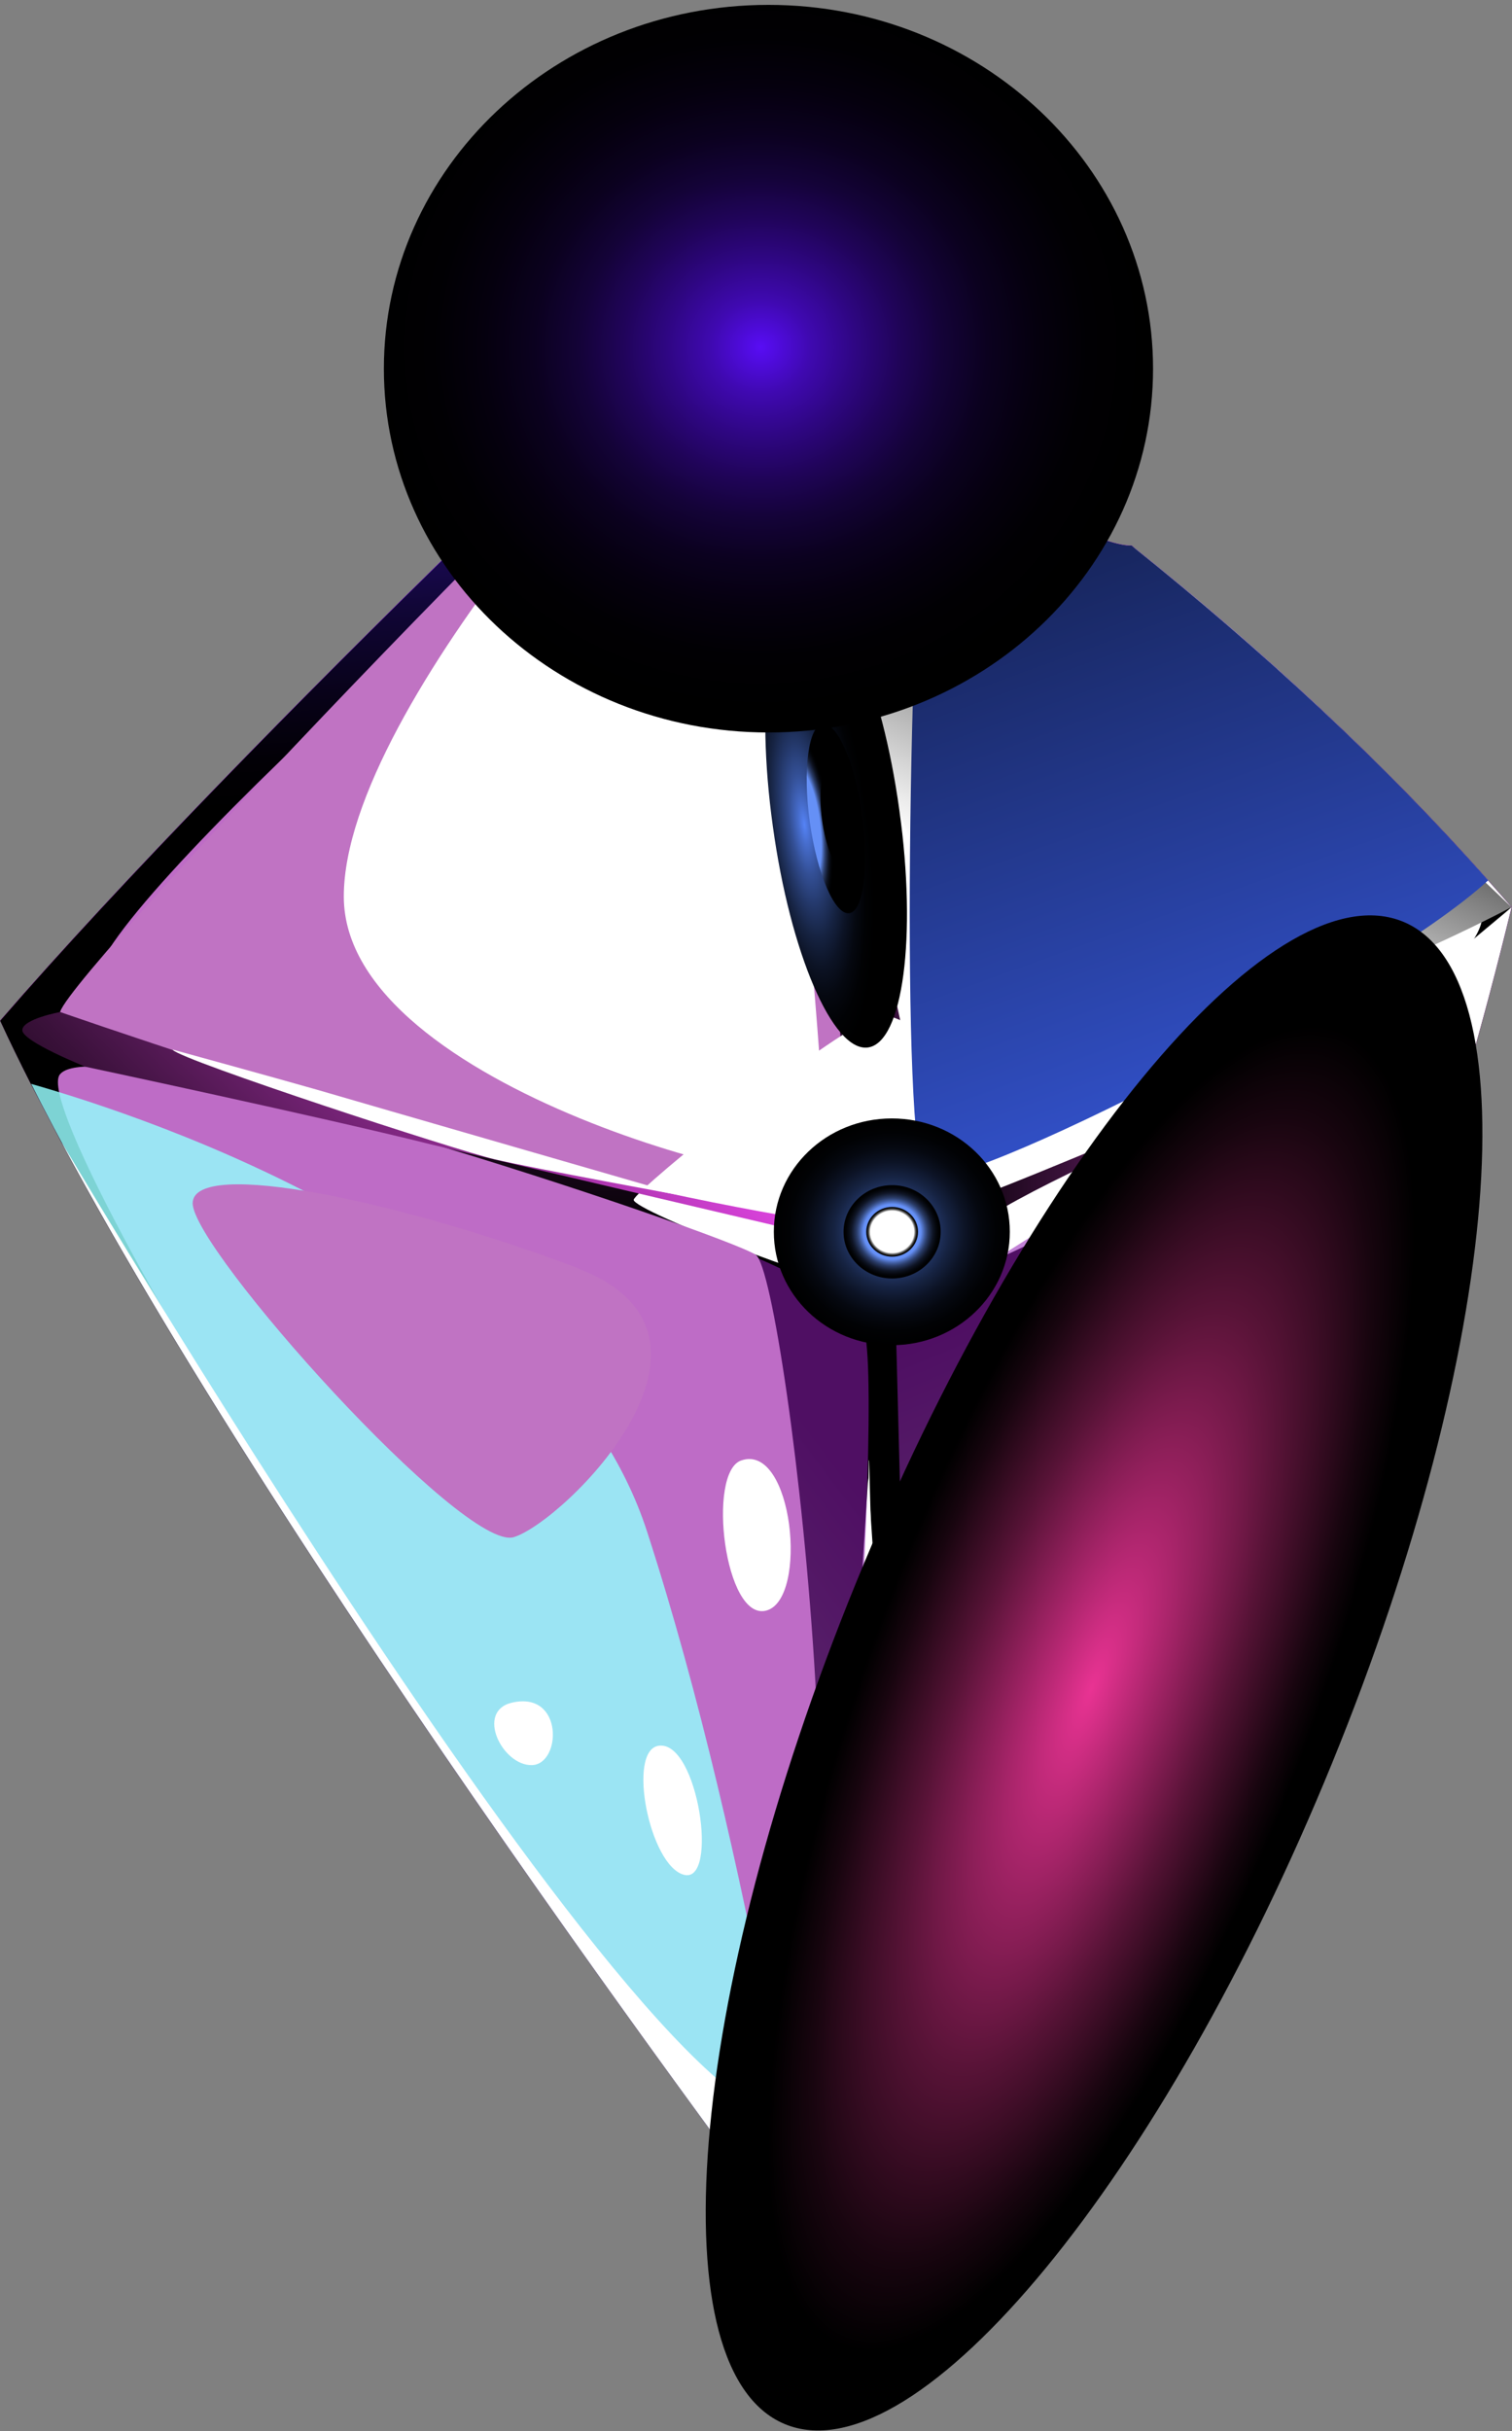 <svg width="232" height="373" viewBox="0 0 232 373" fill="none" xmlns="http://www.w3.org/2000/svg">
    <rect x="0" y="0" width="232" height="373" fill="#808080" stroke="none"/>
    <path fill-rule="evenodd" clip-rule="evenodd"
          d="M138.098 337.176L124.156 347.223C124.156 347.223 32.42 226.289 0.083 156.52C37.067 113.821 112.78 41.773 116.023 41.773C119.267 41.773 139.405 58.192 149.813 65.681C149.813 75.588 169.806 84.053 173.631 83.681C195.56 101.17 215.118 119.635 231.964 139.171C214.198 212.615 184.378 279.407 138.147 337.223L138.098 337.176Z"
          fill="url(#paint0_linear_400_27093)"/>
    <path fill-rule="evenodd" clip-rule="evenodd"
          d="M231.916 139.17C214.15 212.614 184.329 279.406 138.098 337.222L124.156 347.269C124.156 347.269 40.505 236.987 4.778 166.334C3.084 162.985 1.486 159.729 0.034 156.566C37.019 113.867 112.732 41.819 115.975 41.819C119.219 41.819 139.357 58.238 149.765 65.726C149.765 75.634 169.758 84.099 173.582 83.727C195.512 101.216 215.069 119.681 231.916 139.217V139.17Z"
          fill="url(#paint1_linear_400_27093)"/>
    <path fill-rule="evenodd" clip-rule="evenodd"
          d="M231.916 139.171C214.15 212.614 184.329 279.407 138.098 337.222L124.156 347.269C124.156 347.269 47.282 245.871 9.426 175.265C7.828 172.241 6.279 169.264 4.778 166.381C3.084 163.032 1.486 159.776 0.034 156.613C37.019 113.914 112.732 41.866 115.975 41.866C119.219 41.866 139.357 58.285 149.765 65.773C149.765 75.681 169.758 84.146 173.582 83.774C195.512 101.263 215.069 119.728 231.916 139.264V139.171Z"
          fill="url(#paint2_linear_400_27093)"/>
    <path style="mix-blend-mode:screen" fill-rule="evenodd" clip-rule="evenodd"
          d="M231.916 139.171C214.295 212.056 184.765 278.43 139.115 335.92C138.776 336.339 138.437 336.757 138.098 337.222L124.156 347.269C124.156 347.269 47.282 245.871 9.426 175.265C7.828 172.241 6.279 169.264 4.778 166.381C3.084 163.032 1.486 159.776 0.034 156.613C37.019 113.914 112.732 41.866 115.975 41.866C119.219 41.866 139.357 58.285 149.765 65.773C149.765 75.681 169.758 84.146 173.582 83.774C195.512 101.263 215.069 119.728 231.916 139.264V139.171Z"
          fill="url(#paint3_linear_400_27093)"/>
    <g style="mix-blend-mode:multiply">
        <path fill-rule="evenodd" clip-rule="evenodd"
              d="M14.848 150.799C11.702 141.682 95.595 67.076 102.905 66.285C110.215 65.448 106.488 169.636 88.818 171.543C71.149 173.45 17.995 159.962 14.848 150.845V150.799Z"
              fill="#BE6CC6"/>
    </g>
    <g style="mix-blend-mode:multiply">
        <path fill-rule="evenodd" clip-rule="evenodd"
              d="M122.655 85.401C112.538 84.704 36.777 145.264 45.684 168.566C54.543 191.869 125.85 302.849 131.224 296.616C134.08 293.314 129.723 234.522 127.835 179.637C126.141 131.17 127.448 85.727 122.704 85.401H122.655Z"
              fill="#BE6CC6"/>
    </g>
    <path style="mix-blend-mode:screen" fill-rule="evenodd" clip-rule="evenodd"
          d="M115.975 45.122C109.198 46.936 26.175 146.799 29.612 156.659C33.049 166.52 121.929 325.082 130.062 318.571C138.195 312.059 215.36 161.264 213.569 154.845C211.777 148.427 124.011 45.168 115.927 45.168L115.975 45.122Z"
          fill="url(#paint4_linear_400_27093)"/>
    <g style="mix-blend-mode:soft-light">
        <path fill-rule="evenodd" clip-rule="evenodd"
              d="M111.23 50.378C105.276 50.378 11.458 148.288 9.231 155.218C7.005 162.148 118.298 187.917 128.125 186.614C135.338 185.684 117.185 50.331 111.23 50.331V50.378Z"
              fill="#C073C3"/>
    </g>
    <g style="mix-blend-mode:soft-light">
        <path fill-rule="evenodd" clip-rule="evenodd"
              d="M118.782 45.121C116.555 45.865 140.518 179.264 145.456 183.032C158.332 192.939 232.012 150.798 227.219 139.31C225.912 136.193 201.514 108.425 173.291 85.866C161.092 85.122 149.619 75.075 147.15 67.029C135.822 58.331 119.411 44.935 118.782 45.121Z"
              fill="white"/>
    </g>
    <g style="mix-blend-mode:soft-light">
        <path fill-rule="evenodd" clip-rule="evenodd"
              d="M124.542 344.152C123.089 344.152 125.171 336.292 126.284 327.966C127.398 319.64 133.207 226.754 133.207 226.754C133.207 226.754 140.372 331.78 138.871 333.873C138.048 334.989 125.994 344.152 124.542 344.152Z"
              fill="white"/>
    </g>
    <path style="mix-blend-mode:multiply" opacity="0.55" fill-rule="evenodd" clip-rule="evenodd"
          d="M15.719 167.497C7.587 175.544 57.448 261.453 124.012 339.316C126.48 342.2 136.356 209.824 132.338 203.359C122.462 187.405 18.624 164.567 15.719 167.451V167.497Z"
          fill="url(#paint5_linear_400_27093)"/>
    <g style="mix-blend-mode:soft-light">
        <path fill-rule="evenodd" clip-rule="evenodd"
              d="M97.239 184.055C96.804 185.637 131.368 199.125 137.903 198.66C144.439 198.149 174.453 183.078 172.613 182.846C171.597 182.706 141.05 154.427 134.951 155.822C128.851 157.217 97.627 182.427 97.239 184.055Z"
              fill="white"/>
    </g>
    <g style="mix-blend-mode:soft-light">
        <path fill-rule="evenodd" clip-rule="evenodd"
              d="M129.771 65.122C126.528 67.401 179.101 131.31 194.495 133.077C209.889 134.845 221.701 132.24 221.701 132.24C221.701 132.24 133.015 62.889 129.771 65.122Z"
              fill="white"/>
    </g>
    <path style="mix-blend-mode:multiply" opacity="0.55" fill-rule="evenodd" clip-rule="evenodd"
          d="M137.517 205.683L140.761 331.129C141.584 331.919 172.082 285.081 185.636 255.173C207.614 206.614 221.895 155.775 221.701 154.891C221.314 153.45 138.001 198.334 137.517 205.73V205.683Z"
          fill="url(#paint6_linear_400_27093)"/>
    <g style="mix-blend-mode:soft-light">
        <path fill-rule="evenodd" clip-rule="evenodd"
              d="M119.219 51.913C119.219 51.913 119.219 76.518 121.543 100.612C123.866 124.752 136.065 191.219 138.486 189.312C139.745 188.335 135.049 122.705 130.886 95.914C126.965 70.518 120.09 52.61 119.219 51.913Z"
              fill="white"/>
    </g>
    <path fill-rule="evenodd" clip-rule="evenodd"
          d="M125.851 189.405C125.851 189.637 136.937 193.637 137.518 193.777C138.099 193.963 150.153 187.405 150.153 187.405L135.921 184.567C135.921 184.567 125.9 189.172 125.851 189.405Z"
          fill="white"/>
    <path style="mix-blend-mode:screen" fill-rule="evenodd" clip-rule="evenodd"
          d="M142.117 186.148C142.94 187.451 214.15 157.357 213.569 154.799L214.005 155.729C190.43 170.613 165.983 182.381 140.761 191.125L142.117 186.148Z"
          fill="url(#paint7_linear_400_27093)"/>
    <path fill-rule="evenodd" clip-rule="evenodd"
          d="M119.217 50.377C114.328 50.377 128.754 141.961 130.061 149.729C131.368 157.497 132.433 172.939 134.951 172.939C137.468 172.939 134.079 149.031 133.256 146.799C132.385 144.612 124.107 50.377 119.217 50.377Z"
          fill="white"/>
    <g style="mix-blend-mode:soft-light">
        <path fill-rule="evenodd" clip-rule="evenodd"
              d="M133.306 224.057C133.306 224.057 132.386 292.105 131.418 299.687C130.45 307.268 127.836 331.129 127.836 331.129C127.836 331.129 133.451 305.733 134.419 300.059C135.388 294.384 133.354 224.057 133.354 224.057H133.306Z"
              fill="white"/>
    </g>
    <g style="mix-blend-mode:multiply">
        <path fill-rule="evenodd" clip-rule="evenodd"
              d="M9.184 164.846C2.987 172.706 96.418 322.012 115.975 321.454C135.533 320.896 120.768 195.777 115.975 192.521C111.183 189.265 15.38 156.985 9.184 164.846Z"
              fill="#BE6CC6"/>
    </g>
    <g style="mix-blend-mode:multiply" opacity="0.5">
        <path fill-rule="evenodd" clip-rule="evenodd"
              d="M157.995 216.475C160.077 233.22 151.75 275.081 162.449 263.034C173.196 250.987 220.637 162.473 212.601 164.846C204.565 167.264 155.913 199.73 157.995 216.475Z"
              fill="#BE6CC6"/>
    </g>
    <g style="mix-blend-mode:soft-light">
        <path fill-rule="evenodd" clip-rule="evenodd"
              d="M111.231 50.378C105.519 51.913 52.753 107.868 52.753 137.543C52.753 167.218 124.786 184.382 126.432 180.195C128.078 176.009 116.072 49.076 111.28 50.378H111.231Z"
              fill="white"/>
    </g>
    <path style="mix-blend-mode:screen" fill-rule="evenodd" clip-rule="evenodd"
          d="M13.008 163.636C13.008 163.636 49.267 171.358 65.823 175.497C68.534 176.195 133.306 191.405 133.306 191.405C133.306 191.405 131.563 188.707 131.224 188.335C131.079 188.195 108.375 185.172 83.056 178.335C48.831 169.078 9.232 155.264 9.232 155.264C9.232 155.264 3.423 156.334 3.423 158.055C3.423 159.776 13.056 163.636 13.056 163.636H13.008Z"
          fill="url(#paint8_linear_400_27093)"/>
    <g style="mix-blend-mode:soft-light">
        <path fill-rule="evenodd" clip-rule="evenodd"
              d="M231.917 139.171C214.635 210.568 185.928 275.733 141.875 332.432C144.974 317.827 141.972 260.29 145.893 232.522C149.815 204.754 230.997 140.38 231.917 139.171Z"
              fill="white"/>
    </g>
    <path style="mix-blend-mode:soft-light" fill-rule="evenodd" clip-rule="evenodd"
          d="M231.916 139.171C231.916 139.171 180.505 166.753 158.237 158.102C137.76 150.194 120.623 57.68 117.912 42.517C124.06 45.727 140.664 59.169 149.813 65.727C149.813 75.634 169.807 84.1 173.631 83.728C195.561 101.216 215.118 119.682 231.964 139.217L231.916 139.171Z"
          fill="url(#paint9_linear_400_27093)"/>
    <g style="mix-blend-mode:soft-light">
        <path fill-rule="evenodd" clip-rule="evenodd"
              d="M148.458 143.031C141.293 143.962 138.195 171.079 146.328 172.986C154.461 174.893 179.731 168.892 177.407 167.264C175.083 165.636 153.928 142.334 148.458 143.078V143.031Z"
              fill="white"/>
    </g>
    <path fill-rule="evenodd" clip-rule="evenodd"
          d="M218.312 186.8C202.241 235.313 179.972 280.477 150.152 321.408C150.442 320.803 168.789 291.314 185.2 259.034C202.337 225.312 217.586 188.753 218.361 186.8H218.312Z"
          fill="white"/>
    <g style="mix-blend-mode:soft-light">
        <path fill-rule="evenodd" clip-rule="evenodd"
              d="M156.833 186.66C156.833 189.404 206.647 161.868 211.294 156.752C215.942 151.682 220.879 145.729 220.879 145.729C220.879 145.729 156.833 183.869 156.833 186.613V186.66Z"
              fill="white"/>
    </g>
    <path style="mix-blend-mode:soft-light" opacity="0.84" fill-rule="evenodd" clip-rule="evenodd"
          d="M124.156 347.223C124.156 347.223 40.505 236.941 4.779 166.288C22.593 171.358 85.332 191.963 99.274 234.941C115.588 285.221 124.108 347.223 124.108 347.223H124.156Z"
          fill="url(#paint10_linear_400_27093)"/>
    <g style="mix-blend-mode:soft-light">
        <path fill-rule="evenodd" clip-rule="evenodd"
              d="M124.156 347.222C124.156 347.222 47.282 245.824 9.426 175.218C10.927 177.497 114.232 352.618 125.851 321.408C137.566 289.965 124.156 347.222 124.156 347.222Z"
              fill="white"/>
    </g>
    <g style="mix-blend-mode:soft-light">
        <path fill-rule="evenodd" clip-rule="evenodd"
              d="M231.916 139.171C214.295 212.056 184.765 278.43 139.115 335.92L136.888 283.221C136.888 283.221 136.84 323.78 149.232 316.338C161.625 308.896 181.134 251.639 203.403 191.125C209.938 173.357 226.736 155.915 231.916 139.124V139.171Z"
              fill="white"/>
    </g>
    <path style="mix-blend-mode:screen" fill-rule="evenodd" clip-rule="evenodd"
          d="M124.543 344.153C124.543 344.153 133.547 311.129 134.612 310.663C135.677 310.198 140.518 332.431 138.872 333.873C137.274 335.315 125.511 344.385 124.543 344.153Z"
          fill="url(#paint11_linear_400_27093)"/>
    <g style="mix-blend-mode:soft-light">
        <path fill-rule="evenodd" clip-rule="evenodd"
              d="M88.576 194.521C61.515 184.288 29.71 177.591 29.564 184.568C29.419 191.544 71.148 238.197 78.845 235.825C86.542 233.453 115.636 204.801 88.576 194.568V194.521Z"
              fill="#C073C3"/>
    </g>
    <g style="mix-blend-mode:soft-light">
        <path fill-rule="evenodd" clip-rule="evenodd"
              d="M107.599 72.517C99.321 75.308 88.139 96.611 97.24 115.914C106.341 135.217 118.734 161.31 118.637 147.496C118.588 133.682 113.215 70.657 107.599 72.517Z"
              fill="white"/>
    </g>
    <path fill-rule="evenodd" clip-rule="evenodd"
          d="M151.411 187.266C151.943 188.707 184.91 173.079 184.233 171.684C183.507 170.335 150.878 185.824 151.411 187.266Z"
          fill="white"/>
    <path fill-rule="evenodd" clip-rule="evenodd"
          d="M26.514 161.078C28.063 162.753 69.986 176.474 75.94 177.869C81.894 179.265 104.986 183.497 104.986 183.497C104.986 183.497 54.93 169.032 48.589 167.171C42.247 165.357 26.514 161.032 26.514 161.032V161.078Z"
          fill="white"/>
    <path fill-rule="evenodd" clip-rule="evenodd"
          d="M173.581 83.681L231.914 139.17C213.567 118.054 194.106 100.007 173.581 83.681Z" fill="white"/>
    <g style="mix-blend-mode:soft-light">
        <path fill-rule="evenodd" clip-rule="evenodd"
              d="M78.554 261.221C72.939 262.523 77.054 270.895 81.604 270.802C86.154 270.709 86.542 259.36 78.554 261.221Z"
              fill="white"/>
    </g>
    <g style="mix-blend-mode:soft-light">
        <path fill-rule="evenodd" clip-rule="evenodd"
              d="M113.748 224.057C108.423 225.824 111.182 248.895 117.62 247.081C124.059 245.267 121.687 221.359 113.748 224.057Z"
              fill="white"/>
    </g>
    <g style="mix-blend-mode:soft-light">
        <path fill-rule="evenodd" clip-rule="evenodd"
              d="M101.113 267.825C96.127 268.429 99.661 286.337 104.986 287.639C110.311 288.942 107.116 267.081 101.113 267.825Z"
              fill="white"/>
    </g>
    <g style="mix-blend-mode:soft-light">
        <path fill-rule="evenodd" clip-rule="evenodd"
              d="M174.889 205.684C168.112 208.382 168.402 223.406 172.711 222.243C177.019 221.127 180.65 203.359 174.889 205.684Z"
              fill="white"/>
    </g>
    <path style="mix-blend-mode:screen"
          d="M228.333 135.077C211.583 150.519 145.601 184.288 141.873 180.334C138.291 176.567 139.163 92.425 142.793 60.517C145.359 62.471 147.779 64.285 149.813 65.727C149.813 75.634 169.806 84.099 173.63 83.727C194.011 100.007 212.358 117.077 228.381 135.124L228.333 135.077Z"
          fill="url(#paint12_linear_400_27093)"/>
    <path style="mix-blend-mode:screen" fill-rule="evenodd" clip-rule="evenodd"
          d="M154.945 188.986C154.945 198.568 146.861 206.382 136.84 206.382C126.82 206.382 118.735 198.614 118.735 188.986C118.735 179.358 126.82 171.59 136.84 171.59C146.861 171.59 154.945 179.358 154.945 188.986Z"
          fill="url(#paint13_radial_400_27093)"/>
    <path style="mix-blend-mode:screen" fill-rule="evenodd" clip-rule="evenodd"
          d="M144.343 188.986C144.343 192.939 141.003 196.149 136.888 196.149C132.773 196.149 129.433 192.939 129.433 188.986C129.433 185.032 132.773 181.823 136.888 181.823C141.003 181.823 144.343 185.032 144.343 188.986Z"
          fill="url(#paint14_radial_400_27093)"/>
    <path style="mix-blend-mode:screen"
          d="M136.889 192.799C139.081 192.799 140.858 191.092 140.858 188.985C140.858 186.879 139.081 185.171 136.889 185.171C134.696 185.171 132.919 186.879 132.919 188.985C132.919 191.092 134.696 192.799 136.889 192.799Z"
          fill="url(#paint15_radial_400_27093)"/>
    <path style="mix-blend-mode:screen" fill-rule="evenodd" clip-rule="evenodd"
          d="M138.001 124.333C140.712 143.729 138.534 160.008 133.16 160.706C127.787 161.404 121.252 146.194 118.589 126.798C115.878 107.402 118.057 91.123 123.43 90.425C128.804 89.727 135.339 104.937 138.001 124.333Z"
          fill="url(#paint16_radial_400_27093)"/>
    <path style="mix-blend-mode:screen" fill-rule="evenodd" clip-rule="evenodd"
          d="M132.289 125.077C133.402 133.123 132.483 139.821 130.304 140.1C128.077 140.379 125.366 134.1 124.253 126.1C123.139 118.053 124.059 111.355 126.238 111.076C128.465 110.797 131.175 117.076 132.289 125.077Z"
          fill="url(#paint17_radial_400_27093)"/>
    <path style="mix-blend-mode:screen" fill-rule="evenodd" clip-rule="evenodd"
          d="M130.401 125.31C130.982 129.542 130.498 133.124 129.336 133.263C128.174 133.403 126.722 130.1 126.141 125.821C125.56 121.589 126.044 118.007 127.206 117.868C128.368 117.728 129.82 121.03 130.401 125.31Z"
          fill="url(#paint18_radial_400_27093)"/>
    <path style="mix-blend-mode:screen"
          d="M204.421 270.43C178.425 334.152 141.004 379.642 120.818 372.06C100.631 364.479 105.327 306.617 131.322 242.894C157.318 179.171 194.739 133.682 214.926 141.263C235.112 148.845 230.417 206.707 204.421 270.43Z"
          fill="url(#paint19_radial_400_27093)"/>
    <path style="mix-blend-mode:screen"
          d="M117.912 112.379C150.503 112.379 176.923 87.389 176.923 56.563C176.923 25.738 150.503 0.748 117.912 0.748C85.321 0.748 58.901 25.738 58.901 56.563C58.901 87.389 85.321 112.379 117.912 112.379Z"
          fill="url(#paint20_radial_400_27093)"/>
    <defs>
        <linearGradient id="paint0_linear_400_27093" x1="112.78" y1="60.936" x2="122.166" y2="336.877"
                        gradientUnits="userSpaceOnUse">
            <stop stop-color="#7C16F4"/>
            <stop offset="0.02" stop-color="#7B15EB"/>
            <stop offset="0.24" stop-color="#7915A2"/>
            <stop offset="0.39" stop-color="#781575"/>
            <stop offset="0.46" stop-color="#781564"/>
            <stop offset="0.52" stop-color="#841B73"/>
            <stop offset="0.64" stop-color="#A52C9C"/>
            <stop offset="0.8" stop-color="#D747DC"/>
            <stop offset="1" stop-color="#ED80DE"/>
        </linearGradient>
        <linearGradient id="paint1_linear_400_27093" x1="112.78" y1="60.936" x2="122.166" y2="336.876"
                        gradientUnits="userSpaceOnUse">
            <stop stop-color="#7C16F4"/>
            <stop offset="0.02" stop-color="#7B15EB"/>
            <stop offset="0.24" stop-color="#7915A2"/>
            <stop offset="0.39" stop-color="#781575"/>
            <stop offset="0.46" stop-color="#781564"/>
            <stop offset="0.52" stop-color="#841B73"/>
            <stop offset="0.64" stop-color="#A52C9C"/>
            <stop offset="0.8" stop-color="#D747DC"/>
            <stop offset="1" stop-color="#ED80DE"/>
        </linearGradient>
        <linearGradient id="paint2_linear_400_27093" x1="112.78" y1="60.936" x2="122.166" y2="336.877"
                        gradientUnits="userSpaceOnUse">
            <stop stop-color="#7C16F4"/>
            <stop offset="0.02" stop-color="#7B15EB"/>
            <stop offset="0.24" stop-color="#7915A2"/>
            <stop offset="0.39" stop-color="#781575"/>
            <stop offset="0.46" stop-color="#781564"/>
            <stop offset="0.52" stop-color="#841B73"/>
            <stop offset="0.64" stop-color="#A52C9C"/>
            <stop offset="0.8" stop-color="#D747DC"/>
            <stop offset="1" stop-color="#ED80DE"/>
        </linearGradient>
        <linearGradient id="paint3_linear_400_27093" x1="107.891" y1="42.377" x2="113.39" y2="119.9"
                        gradientUnits="userSpaceOnUse">
            <stop stop-color="#4E1CF4"/>
            <stop offset="0.07" stop-color="#4619DB"/>
            <stop offset="0.26" stop-color="#311199"/>
            <stop offset="0.44" stop-color="#1F0B62"/>
            <stop offset="0.61" stop-color="#110637"/>
            <stop offset="0.77" stop-color="#080219"/>
            <stop offset="0.89" stop-color="#020006"/>
            <stop offset="0.98"/>
        </linearGradient>
        <linearGradient id="paint4_linear_400_27093" x1="120.671" y1="44.098" x2="121.788" y2="192.242"
                        gradientUnits="userSpaceOnUse">
            <stop offset="0.02" stop-color="#EA44F5"/>
            <stop offset="1"/>
        </linearGradient>
        <linearGradient id="paint5_linear_400_27093" x1="13.299" y1="292.71" x2="119.954" y2="212.568"
                        gradientUnits="userSpaceOnUse">
            <stop stop-color="white"/>
            <stop offset="0.36" stop-color="#D0A0E0"/>
            <stop offset="0.67" stop-color="#AD58C8"/>
            <stop offset="0.89" stop-color="#972CB9"/>
            <stop offset="1" stop-color="#8F1BB4"/>
        </linearGradient>
        <linearGradient id="paint6_linear_400_27093" x1="214.682" y1="316.151" x2="164.18" y2="196.476"
                        gradientUnits="userSpaceOnUse">
            <stop stop-color="white"/>
            <stop offset="0.36" stop-color="#D0A0E0"/>
            <stop offset="0.67" stop-color="#AD58C8"/>
            <stop offset="0.89" stop-color="#972CB9"/>
            <stop offset="1" stop-color="#8F1BB4"/>
        </linearGradient>
        <linearGradient id="paint7_linear_400_27093" x1="140.761" y1="172.985" x2="214.054" y2="172.985"
                        gradientUnits="userSpaceOnUse">
            <stop/>
            <stop offset="0.1" stop-color="#100410"/>
            <stop offset="0.31" stop-color="#3A113A"/>
            <stop offset="0.59" stop-color="#7E267F"/>
            <stop offset="0.95" stop-color="#DB43DD"/>
            <stop offset="1" stop-color="#EA48EC"/>
        </linearGradient>
        <linearGradient id="paint8_linear_400_27093" x1="22.787" y1="215.359" x2="90.456" y2="149.635"
                        gradientUnits="userSpaceOnUse">
            <stop/>
            <stop offset="0.1" stop-color="#100410"/>
            <stop offset="0.31" stop-color="#3A113A"/>
            <stop offset="0.59" stop-color="#7E267F"/>
            <stop offset="0.95" stop-color="#DB43DD"/>
            <stop offset="1" stop-color="#EA48EC"/>
        </linearGradient>
        <linearGradient id="paint9_linear_400_27093" x1="176.245" y1="88.1" x2="154.027" y2="136.282"
                        gradientUnits="userSpaceOnUse">
            <stop/>
            <stop offset="0.35" stop-color="#626262"/>
            <stop offset="0.66" stop-color="#B6B6B6"/>
            <stop offset="0.88" stop-color="#EAEAEA"/>
            <stop offset="0.99" stop-color="white"/>
        </linearGradient>
        <linearGradient id="paint10_linear_400_27093" x1="38.52" y1="176.94" x2="123.107" y2="334.106"
                        gradientUnits="userSpaceOnUse">
            <stop stop-color="#95FBFC"/>
            <stop offset="0.99" stop-color="#95FBFC"/>
        </linearGradient>
        <linearGradient id="paint11_linear_400_27093" x1="124.543" y1="327.362" x2="139.211" y2="327.362"
                        gradientUnits="userSpaceOnUse">
            <stop offset="0.02" stop-color="#EA44F5"/>
            <stop offset="1"/>
        </linearGradient>
        <linearGradient id="paint12_linear_400_27093" x1="205.484" y1="209.684" x2="135.092" y2="15.54"
                        gradientUnits="userSpaceOnUse">
            <stop offset="0.13" stop-color="#3759DE"/>
            <stop offset="1"/>
        </linearGradient>
        <radialGradient id="paint13_radial_400_27093" cx="0" cy="0" r="1" gradientUnits="userSpaceOnUse"
                        gradientTransform="translate(136.889 188.986) scale(18.105 17.396)">
            <stop stop-color="#5583F6"/>
            <stop offset="0.09" stop-color="#466CCB"/>
            <stop offset="0.22" stop-color="#334F95"/>
            <stop offset="0.36" stop-color="#233768"/>
            <stop offset="0.49" stop-color="#162342"/>
            <stop offset="0.62" stop-color="#0C1325"/>
            <stop offset="0.75" stop-color="#050810"/>
            <stop offset="0.88" stop-color="#010204"/>
            <stop offset="1"/>
        </radialGradient>
        <radialGradient id="paint14_radial_400_27093" cx="0" cy="0" r="1" gradientUnits="userSpaceOnUse"
                        gradientTransform="translate(136.888 188.986) scale(7.455 7.163)">
            <stop offset="0.59" stop-color="#6590F6"/>
            <stop offset="0.63" stop-color="#5376CB"/>
            <stop offset="0.68" stop-color="#3D5795"/>
            <stop offset="0.73" stop-color="#2A3C68"/>
            <stop offset="0.79" stop-color="#1B2642"/>
            <stop offset="0.84" stop-color="#0F1525"/>
            <stop offset="0.9" stop-color="#060910"/>
            <stop offset="0.95" stop-color="#010204"/>
            <stop offset="1"/>
        </radialGradient>
        <radialGradient id="paint15_radial_400_27093" cx="0" cy="0" r="1" gradientUnits="userSpaceOnUse"
                        gradientTransform="translate(136.889 188.985) scale(3.97 3.814)">
            <stop offset="0.84" stop-color="white"/>
            <stop offset="0.86" stop-color="#CBCBCB"/>
            <stop offset="0.88" stop-color="#959595"/>
            <stop offset="0.9" stop-color="#686868"/>
            <stop offset="0.92" stop-color="#424242"/>
            <stop offset="0.94" stop-color="#252525"/>
            <stop offset="0.96" stop-color="#101010"/>
            <stop offset="0.98" stop-color="#040404"/>
            <stop offset="1"/>
        </radialGradient>
        <radialGradient id="paint16_radial_400_27093" cx="0" cy="0" r="1" gradientUnits="userSpaceOnUse"
                        gradientTransform="translate(123.433 126.488) rotate(-7.286) scale(9.77 35.511)">
            <stop stop-color="#5583F6"/>
            <stop offset="0.09" stop-color="#466CCB"/>
            <stop offset="0.22" stop-color="#334F95"/>
            <stop offset="0.36" stop-color="#233768"/>
            <stop offset="0.49" stop-color="#162342"/>
            <stop offset="0.62" stop-color="#0C1325"/>
            <stop offset="0.75" stop-color="#050810"/>
            <stop offset="0.88" stop-color="#010204"/>
            <stop offset="1"/>
        </radialGradient>
        <radialGradient id="paint17_radial_400_27093" cx="0" cy="0" r="1" gradientUnits="userSpaceOnUse"
                        gradientTransform="translate(123.433 126.487) rotate(-7.286) scale(4.023 14.622)">
            <stop offset="0.59" stop-color="#6590F6"/>
            <stop offset="0.63" stop-color="#5376CB"/>
            <stop offset="0.68" stop-color="#3D5795"/>
            <stop offset="0.73" stop-color="#2A3C68"/>
            <stop offset="0.79" stop-color="#1B2642"/>
            <stop offset="0.84" stop-color="#0F1525"/>
            <stop offset="0.9" stop-color="#060910"/>
            <stop offset="0.95" stop-color="#010204"/>
            <stop offset="1"/>
        </radialGradient>
        <radialGradient id="paint18_radial_400_27093" cx="0" cy="0" r="1" gradientUnits="userSpaceOnUse"
                        gradientTransform="translate(123.432 126.488) rotate(-7.286) scale(2.142 7.786)">
            <stop offset="0.84" stop-color="white"/>
            <stop offset="0.86" stop-color="#CBCBCB"/>
            <stop offset="0.88" stop-color="#959595"/>
            <stop offset="0.9" stop-color="#686868"/>
            <stop offset="0.92" stop-color="#424242"/>
            <stop offset="0.94" stop-color="#252525"/>
            <stop offset="0.96" stop-color="#101010"/>
            <stop offset="0.98" stop-color="#040404"/>
            <stop offset="1"/>
        </radialGradient>
        <radialGradient id="paint19_radial_400_27093" cx="0" cy="0" r="1" gradientUnits="userSpaceOnUse"
                        gradientTransform="translate(167.447 259.073) rotate(20.624) scale(39.119 124.71)">
            <stop stop-color="#E93393"/>
            <stop offset="0.15" stop-color="#BD2977"/>
            <stop offset="0.5" stop-color="#581337"/>
            <stop offset="0.75" stop-color="#18050F"/>
            <stop offset="0.87"/>
        </radialGradient>
        <radialGradient id="paint20_radial_400_27093" cx="0" cy="0" r="1" gradientUnits="userSpaceOnUse"
                        gradientTransform="translate(116.709 53.255) rotate(90) scale(55.888 59.05)">
            <stop stop-color="#580DF4"/>
            <stop offset="0.03" stop-color="#520CE5"/>
            <stop offset="0.13" stop-color="#3F09B0"/>
            <stop offset="0.25" stop-color="#2E0681"/>
            <stop offset="0.36" stop-color="#200459"/>
            <stop offset="0.47" stop-color="#140338"/>
            <stop offset="0.59" stop-color="#0B011F"/>
            <stop offset="0.72" stop-color="#05000E"/>
            <stop offset="0.85" stop-color="#010003"/>
            <stop offset="1"/>
        </radialGradient>
    </defs>
</svg>
